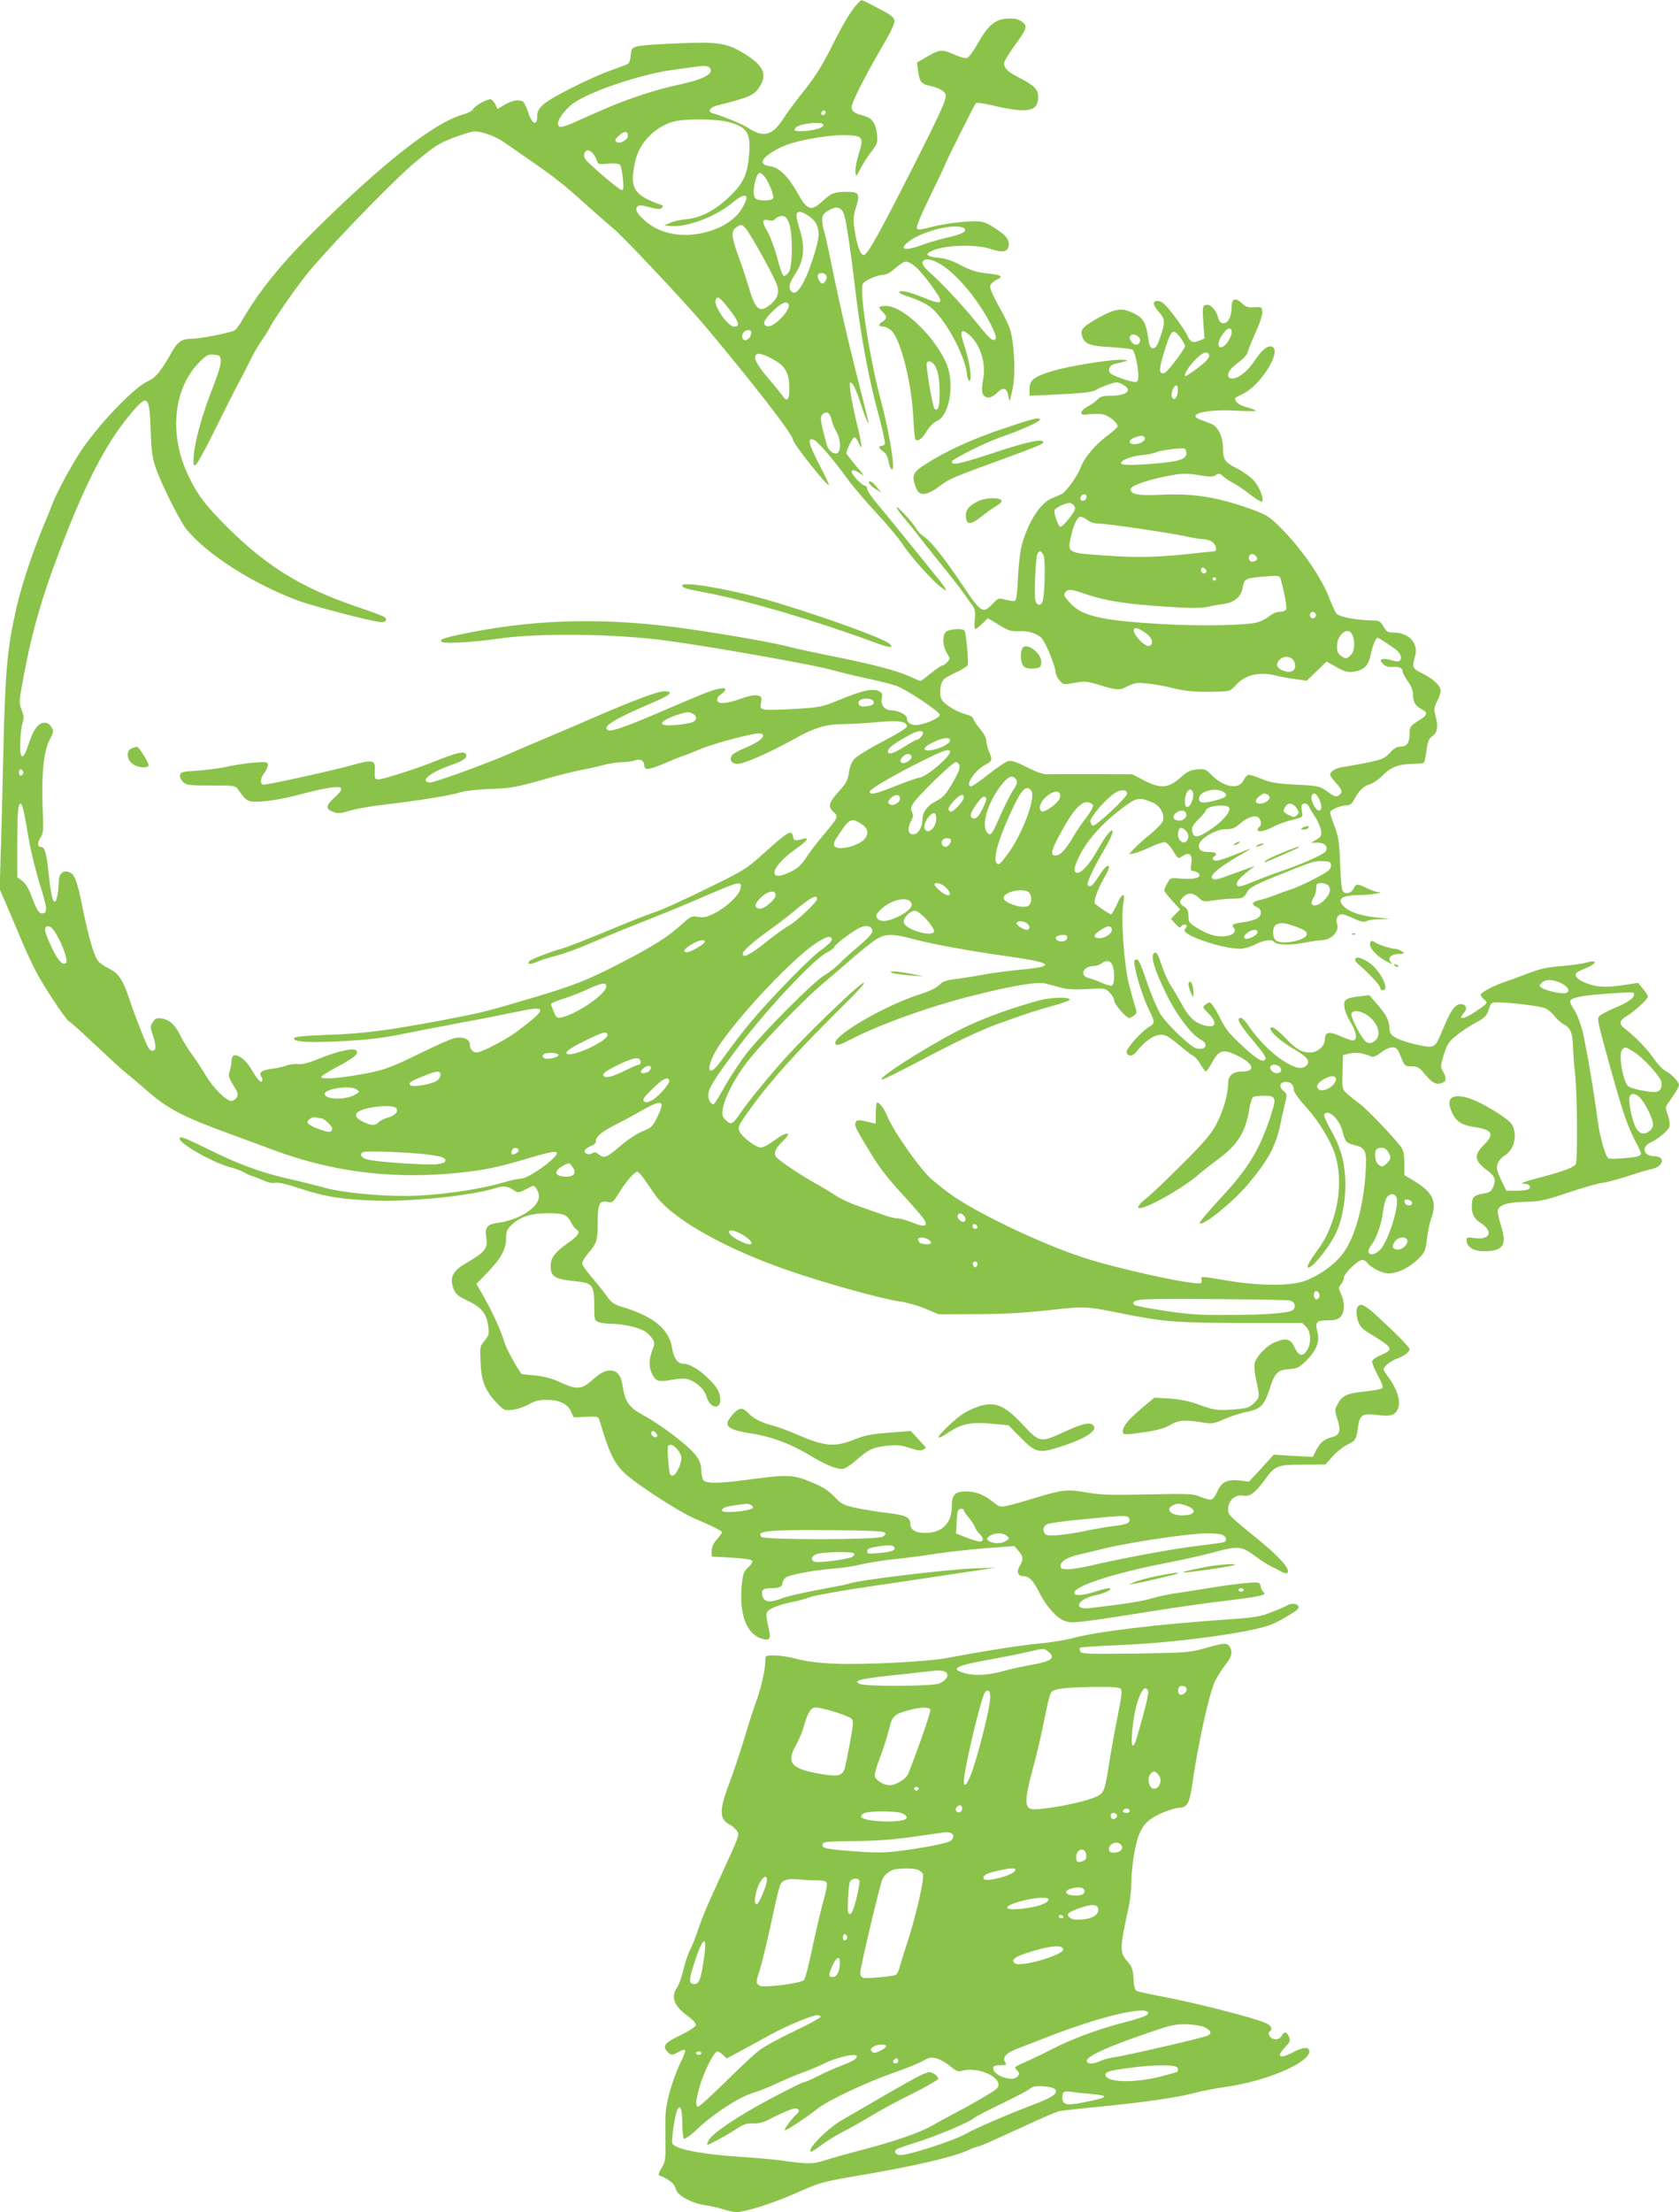 <?xml version="1.0" standalone="no"?>
<!DOCTYPE svg PUBLIC "-//W3C//DTD SVG 20010904//EN"
 "http://www.w3.org/TR/2001/REC-SVG-20010904/DTD/svg10.dtd">
<svg version="1.0" xmlns="http://www.w3.org/2000/svg"
 width="972pt" height="1280pt" viewBox="0 0 972 1280"
 preserveAspectRatio="xMidYMid meet">
<g transform="translate(0,1280) scale(0.1,-0.1)"
fill="#8bc34a" stroke="none">
<path d="M4963 12778 c-38 -43 -80 -113 -138 -228 -70 -139 -101 -189 -190
-300 -37 -47 -83 -109 -101 -138 -62 -96 -114 -110 -200 -54 -34 23 -133 64
-211 88 -29 8 -12 34 30 44 190 48 215 59 247 112 43 71 17 123 -97 191 -101
61 -152 67 -408 55 -239 -12 -239 -12 -243 -65 -2 -23 -8 -46 -15 -51 -7 -5
-48 -21 -92 -36 -114 -39 -360 -162 -400 -201 -28 -26 -35 -40 -35 -69 0 -58
-31 -44 -52 23 -10 30 -23 58 -30 63 -24 14 -61 8 -105 -17 l-43 -26 -11 25
c-7 14 -18 27 -27 31 -17 6 -97 -38 -105 -59 -3 -8 -32 -22 -64 -31 -157 -46
-442 -267 -822 -640 -217 -212 -349 -375 -454 -556 -14 -26 -34 -50 -44 -53
-42 -16 -197 -46 -241 -46 -58 0 -84 -17 -118 -78 -63 -112 -93 -148 -142
-170 -72 -33 -258 -223 -369 -380 -49 -68 -144 -240 -173 -312 -10 -25 -36
-90 -59 -145 -63 -152 -128 -348 -156 -472 -53 -237 -64 -355 -75 -805 -5
-233 -12 -513 -16 -623 l-6 -200 37 -85 c20 -47 61 -142 90 -212 29 -70 74
-165 100 -210 58 -101 164 -258 175 -258 4 0 70 -59 146 -131 77 -72 159 -148
184 -168 25 -19 80 -66 122 -103 125 -108 208 -151 503 -258 77 -28 182 -67
233 -86 322 -120 659 -165 1014 -135 183 16 266 32 450 87 163 49 197 51 157
8 -46 -50 -161 -124 -192 -124 -16 0 -60 -9 -96 -20 -156 -46 -400 -80 -582
-80 -157 0 -357 20 -454 46 -49 14 -147 38 -218 54 -162 38 -286 83 -463 171
-139 68 -164 78 -164 60 0 -29 196 -140 293 -165 30 -8 66 -21 79 -29 13 -8
34 -18 48 -22 14 -4 44 -16 67 -26 26 -12 53 -17 68 -13 15 4 64 -7 135 -31
152 -50 247 -65 440 -72 220 -7 564 29 701 73 46 15 70 11 111 -18 15 -10 25
-9 55 7 21 10 41 20 45 22 14 7 38 -30 38 -59 0 -64 -113 -137 -240 -154 -60
-8 -75 -27 -65 -84 11 -63 -7 -85 -114 -147 -73 -42 -96 -79 -81 -133 13 -46
26 -58 97 -91 72 -35 101 -73 110 -146 5 -43 2 -53 -22 -81 -26 -31 -27 -36
-23 -125 4 -108 27 -165 94 -235 43 -44 44 -45 94 -39 27 3 69 18 93 32 33 19
58 25 101 25 74 0 120 -22 141 -66 l16 -35 72 3 c68 3 71 2 78 -22 55 -185 83
-244 142 -301 63 -62 316 -226 405 -264 97 -41 162 -73 162 -81 0 -4 -13 -22
-30 -41 -20 -23 -30 -44 -30 -67 l0 -33 111 -6 c62 -3 116 -10 122 -16 7 -7 0
-19 -20 -39 -27 -24 -32 -38 -38 -96 -18 -169 24 -288 112 -317 52 -17 59 -3
40 72 -10 40 -12 69 -7 80 12 21 66 43 145 59 33 6 83 20 110 30 28 10 192 39
365 64 173 25 403 60 510 76 l195 29 -120 -4 c-167 -6 -705 -71 -734 -90 -4
-2 -82 -17 -173 -34 -92 -17 -191 -40 -219 -52 -62 -24 -96 -19 -105 16 -9 34
2 45 46 45 51 0 70 8 70 31 0 10 10 25 22 33 26 16 176 43 288 51 41 3 111 14
155 25 44 10 130 23 190 29 61 6 166 20 235 31 69 10 199 25 289 32 l164 12
23 -28 c28 -32 30 -48 8 -86 -21 -35 -12 -60 21 -60 33 0 58 -26 95 -101 39
-76 101 -145 146 -159 43 -15 60 -13 624 76 85 13 214 31 285 39 209 25 261
36 243 49 -9 7 -18 23 -20 36 -3 24 -6 25 -60 22 -31 -1 -126 -13 -210 -26
-84 -14 -187 -30 -228 -36 -41 -6 -105 -20 -141 -31 -57 -16 -153 -31 -350
-54 -102 -12 -72 53 35 75 56 11 107 39 74 40 -9 0 -45 -9 -80 -20 -76 -24
-118 -26 -118 -5 0 37 223 110 505 166 110 21 234 49 275 60 172 47 185 46
273 -20 28 -21 68 -46 87 -55 19 -9 46 -23 60 -31 16 -9 28 -11 34 -5 18 18
-48 93 -165 188 -183 149 -179 146 -179 181 0 48 41 85 84 77 40 -8 70 13 127
90 62 85 73 89 222 89 l130 1 41 46 c22 25 60 56 83 67 51 25 55 32 64 100 10
72 26 84 99 75 78 -10 103 -7 123 17 33 41 14 121 -49 205 -13 17 -24 35 -24
41 0 16 43 50 79 62 38 13 71 38 71 55 0 11 -86 98 -202 204 -31 29 -66 52
-77 52 -28 0 -36 -39 -20 -91 12 -36 24 -48 81 -83 123 -75 127 -84 52 -117
-25 -10 -47 -25 -50 -34 -3 -8 11 -44 31 -81 25 -45 34 -69 27 -76 -6 -6 -49
-14 -97 -19 -106 -11 -134 -23 -160 -71 -19 -35 -19 -38 -2 -92 21 -65 13 -90
-30 -101 -44 -10 -71 -32 -93 -75 l-20 -40 -113 6 -113 7 -71 -78 -72 -78 -50
6 c-75 9 -109 -7 -132 -60 -10 -24 -25 -46 -34 -49 -8 -4 -37 3 -63 14 -44 19
-61 20 -307 15 -219 -5 -275 -3 -353 11 -109 20 -145 16 -292 -29 -58 -18
-129 -38 -158 -45 -53 -12 -54 -12 -93 19 -53 43 -99 61 -157 61 -63 0 -82
-19 -82 -86 0 -99 -56 -154 -156 -154 -52 0 -84 19 -84 51 0 40 -25 52 -135
65 -59 7 -142 21 -184 30 -69 15 -80 21 -122 65 -35 36 -66 56 -132 83 -103
43 -140 45 -353 16 -196 -26 -260 -26 -274 -1 -5 11 -10 33 -10 50 0 45 -15
76 -58 119 -60 60 -189 155 -276 202 -87 48 -107 77 -122 174 -8 56 -32 86
-70 86 -33 0 -59 -14 -113 -62 -55 -48 -85 -49 -176 -7 -45 22 -92 34 -144 40
-42 4 -77 8 -79 8 -11 3 -84 133 -98 174 -25 80 -68 174 -119 266 l-47 82 65
67 c78 81 107 135 107 198 0 40 5 51 35 79 47 45 112 65 207 65 91 0 111 -8
134 -53 9 -18 23 -36 30 -40 26 -15 14 -36 -48 -79 -76 -54 -100 -85 -100
-132 0 -65 20 -77 155 -91 87 -10 97 -24 97 -135 0 -88 1 -91 26 -100 14 -6
49 -10 77 -10 64 0 158 -22 191 -44 14 -9 33 -28 42 -41 15 -24 15 -29 0 -68
-20 -53 -20 -99 -1 -137 22 -43 38 -48 112 -34 39 7 77 9 94 4 49 -14 98 -59
109 -101 18 -65 80 -80 80 -19 0 44 -21 79 -79 133 -51 48 -104 77 -139 77
-30 0 -52 33 -61 89 -17 109 -105 183 -286 238 -52 15 -65 25 -95 67 -19 27
-59 76 -87 109 -29 33 -53 67 -53 76 0 10 15 35 33 57 52 60 57 76 57 174 0
113 9 134 54 126 31 -6 35 -4 69 51 40 65 90 123 106 123 6 0 24 -19 40 -42
16 -24 45 -64 63 -91 96 -137 400 -310 771 -438 221 -76 535 -163 643 -179 39
-5 107 -24 150 -42 l79 -33 215 1 c152 0 273 7 414 22 212 24 220 24 410 -14
262 -53 329 -58 708 -59 l357 0 23 -23 c28 -28 30 -97 4 -136 -25 -38 -48 -33
-71 17 -24 50 -47 57 -111 32 -48 -18 -110 -81 -120 -122 -4 -15 -1 -54 6 -88
24 -111 24 -109 -9 -142 -28 -28 -39 -32 -116 -38 -97 -8 -113 -6 -215 31 -50
18 -104 28 -161 32 l-86 5 -74 -62 c-77 -65 -109 -104 -109 -133 0 -22 10 -22
133 -4 66 10 111 23 140 40 48 29 86 32 185 16 59 -10 67 -9 130 19 37 16 95
35 129 41 79 16 102 38 131 128 32 99 46 114 114 120 51 4 60 9 103 52 57 58
76 107 62 161 -15 59 -6 69 58 69 42 0 60 5 75 20 25 25 26 86 3 134 -15 33
-15 37 0 54 9 10 17 28 17 39 0 24 82 103 107 103 10 0 23 -8 30 -19 6 -10 32
-29 58 -41 36 -17 55 -21 88 -16 51 8 111 43 155 89 30 30 35 45 43 108 5 41
15 92 23 114 37 100 14 154 -95 220 l-59 36 0 67 c0 47 -5 75 -17 92 -34 49
-202 226 -244 255 -23 17 -55 42 -71 57 -28 27 -29 29 -26 125 l3 98 38 9 c36
9 79 3 128 -18 10 -4 30 5 54 24 21 17 50 30 65 30 24 0 31 -7 50 -55 22 -53
23 -55 61 -55 30 0 44 -6 62 -27 60 -73 79 -83 121 -67 20 8 20 29 0 64 -16
26 -15 32 4 96 18 59 28 75 69 109 26 22 77 56 113 76 57 31 67 41 78 77 13
40 16 42 52 42 74 0 244 -21 275 -34 18 -8 42 -28 54 -45 13 -17 36 -38 51
-46 41 -21 54 -51 56 -125 1 -36 6 -108 12 -160 13 -107 16 -508 4 -527 -12
-18 -73 -41 -195 -73 -111 -29 -137 -40 -99 -40 26 0 39 -19 21 -31 -8 -5 -40
-9 -72 -9 l-57 0 -30 63 c-25 54 -28 69 -20 93 6 17 24 38 41 48 54 32 75 117
44 176 -20 39 -198 145 -270 161 -86 19 -113 -9 -81 -84 22 -53 57 -77 124
-87 112 -16 127 -41 62 -105 -60 -59 -55 -92 21 -148 43 -31 51 -53 33 -95
-10 -25 -20 -32 -51 -37 -54 -9 -68 -18 -71 -50 -7 -59 7 -94 48 -120 77 -49
58 -101 -32 -89 -43 6 -48 5 -48 -13 0 -36 41 -63 97 -63 114 0 138 33 104
143 -13 40 -22 82 -20 92 7 33 56 49 159 51 85 2 111 7 247 53 84 28 174 54
200 57 27 3 93 21 148 39 55 18 118 37 139 41 68 15 78 74 13 74 -63 0 -77 53
-22 79 48 22 105 71 110 94 3 12 -1 42 -10 66 -14 40 -14 46 0 65 39 54 65 97
65 108 0 18 -45 65 -80 83 -16 8 -47 41 -68 73 -37 53 -101 120 -164 169 -38
28 -35 47 10 74 48 30 122 98 122 113 0 6 -13 26 -29 45 l-28 34 -77 -12
c-109 -16 -158 -14 -220 9 -50 19 -73 41 -61 60 2 4 30 18 60 30 64 26 63 49
-1 30 -22 -6 -86 -15 -145 -20 -82 -6 -124 -16 -195 -43 -49 -19 -107 -40
-129 -47 -53 -17 -132 -57 -141 -71 -4 -7 3 -20 16 -31 26 -21 26 -21 -49 -72
-69 -46 -105 -49 -65 -5 21 24 11 49 -20 49 -32 0 -58 -37 -102 -143 -48 -115
-45 -113 -145 -93 -46 9 -101 27 -124 39 -34 19 -40 27 -41 58 -2 46 -21 82
-75 142 l-42 49 -56 -7 c-82 -10 -94 -19 -88 -64 2 -20 19 -60 36 -87 36 -59
41 -104 12 -104 -10 0 -44 12 -75 26 -62 28 -86 23 -86 -21 0 -37 -43 -75 -85
-75 -48 0 -81 18 -140 80 -57 58 -81 75 -90 61 -9 -16 59 -77 135 -121 79 -46
98 -70 74 -94 -26 -27 -67 -18 -140 29 -67 44 -151 130 -201 207 -14 21 -32
38 -39 38 -32 0 -9 -38 94 -160 29 -34 51 -67 49 -74 -10 -29 -43 -12 -131 69
-74 67 -100 100 -127 153 -33 67 -57 102 -68 102 -3 0 -14 -7 -24 -14 -16 -13
-15 -16 18 -49 60 -60 43 -92 -36 -66 -48 16 -82 51 -120 123 -18 33 -45 79
-60 102 -15 22 -37 70 -49 105 -27 83 -36 97 -51 82 -18 -18 5 -96 70 -229 60
-125 149 -242 203 -270 48 -25 29 -64 -26 -50 -34 8 -168 136 -207 197 -18 28
-52 108 -76 177 -45 134 -56 153 -74 135 -14 -14 40 -200 82 -285 36 -71 36
-80 1 -100 -44 -26 -134 -126 -130 -146 5 -26 35 -26 55 0 63 79 124 114 171
96 13 -4 49 -30 80 -57 32 -27 67 -54 79 -60 12 -6 32 -29 44 -51 13 -22 26
-40 30 -40 4 0 20 24 36 52 38 71 63 79 136 45 103 -47 123 -97 38 -97 -53 0
-81 -23 -81 -68 0 -63 -29 -162 -68 -236 -30 -57 -68 -102 -197 -231 -88 -88
-181 -177 -208 -198 -82 -66 -55 -77 55 -22 87 44 194 112 245 157 21 19 71
58 110 87 116 85 161 154 184 286 6 39 17 73 23 77 6 4 35 8 64 8 65 0 71 -12
47 -89 -66 -213 -133 -326 -297 -502 -72 -77 -127 -143 -123 -147 19 -19 200
128 287 234 120 145 159 222 187 371 7 32 17 77 23 100 10 39 9 44 -12 61 -28
23 -21 52 13 52 29 0 47 -18 47 -46 0 -13 30 -55 75 -104 71 -79 138 -190 164
-270 34 -108 30 -247 -10 -370 -28 -85 -51 -129 -105 -202 -24 -33 -44 -67
-44 -75 0 -42 119 97 164 192 38 80 59 203 54 314 -6 111 -30 190 -89 293 -21
38 -37 74 -33 79 21 35 86 -23 105 -94 17 -64 22 -71 68 -82 67 -16 74 -33 67
-153 -12 -206 -64 -390 -137 -482 -52 -66 -150 -132 -229 -156 -91 -27 -270
-23 -453 9 -128 22 -137 23 -132 6 3 -9 2 -20 -3 -23 -27 -17 -492 84 -688
150 -232 77 -561 232 -734 345 -52 35 -122 90 -155 123 -70 72 -195 252 -232
334 -25 58 -49 92 -65 92 -4 0 -8 -28 -8 -61 l0 -61 -27 6 c-74 19 -83 18 -90
0 -7 -19 -1 -31 95 -189 39 -65 100 -144 174 -223 62 -68 120 -135 128 -148
24 -40 2 -47 -65 -19 -33 13 -72 25 -88 25 -15 0 -53 9 -85 21 -31 11 -95 34
-142 50 -47 16 -107 44 -135 63 -27 18 -75 47 -106 64 -93 51 -228 142 -238
160 -12 23 1 51 38 86 62 59 28 63 -48 6 -29 -22 -63 -40 -76 -40 -28 0 -105
57 -122 90 -14 29 -12 34 75 154 98 136 265 321 481 535 138 136 184 187 156
172 -44 -24 -337 -308 -454 -439 -104 -117 -211 -249 -251 -307 -49 -73 -58
-77 -91 -44 -17 17 -20 29 -15 61 10 62 59 160 126 253 77 106 333 373 462
481 53 45 125 106 160 137 34 30 88 74 118 96 67 50 104 53 242 16 119 -31
324 -68 552 -100 250 -35 271 -57 71 -75 -66 -6 -167 -19 -225 -30 -58 -11
-132 -22 -165 -26 -38 -4 -66 -13 -78 -25 -23 -24 -58 -42 -127 -64 -213 -69
-518 -251 -482 -287 9 -9 27 -3 72 20 179 94 479 202 746 267 218 54 353 76
397 64 18 -4 56 -15 85 -23 38 -11 79 -13 156 -9 102 6 104 5 130 -20 14 -14
26 -35 26 -46 0 -21 69 -101 87 -101 5 0 18 6 28 14 18 13 18 16 2 67 -9 30
-23 81 -31 114 -30 118 -48 391 -32 473 12 62 -10 55 -39 -13 -14 -30 -28 -55
-33 -55 -10 0 -85 51 -94 63 -8 13 16 79 52 144 17 29 30 57 30 63 0 24 -23 6
-55 -44 -39 -61 -52 -73 -67 -58 -10 10 27 91 101 217 48 81 57 130 15 80 -14
-16 -41 -59 -61 -95 -43 -77 -90 -130 -115 -130 -28 0 -22 34 19 113 46 86
129 177 236 258 88 66 100 69 180 35 45 -18 72 -71 58 -108 -5 -13 -37 -46
-72 -75 -35 -28 -77 -66 -94 -84 l-30 -32 33 6 c18 4 61 21 97 38 36 17 72 28
82 25 10 -3 30 -26 45 -51 28 -45 28 -45 53 -29 40 26 59 12 52 -41 -6 -39 -4
-45 12 -45 10 0 24 -7 31 -15 19 -23 -27 -35 -102 -29 -63 6 -63 6 -80 -26
-10 -17 -18 -36 -18 -42 0 -6 21 -33 46 -60 l46 -50 -27 -27 -26 -28 26 -29
c18 -19 28 -25 32 -16 5 13 33 17 33 4 0 -4 -5 -13 -11 -19 -29 -29 208 -112
322 -113 19 0 58 11 85 25 50 25 98 32 109 16 11 -19 91 -22 170 -7 44 9 94
16 110 16 51 1 101 53 86 92 -11 29 3 58 27 58 9 0 41 -11 70 -25 40 -19 58
-22 72 -15 10 6 45 11 77 11 l58 2 -75 8 c-88 9 -156 31 -187 61 -48 45 -19
68 89 69 69 1 152 16 103 18 -12 1 -38 10 -60 21 -56 28 -64 28 -78 0 -15 -31
-52 -38 -65 -13 -5 10 -12 81 -14 158 -4 120 -9 150 -31 211 -15 39 -27 77
-27 83 0 15 61 41 95 41 19 0 31 9 43 31 31 57 52 77 90 90 20 6 55 30 77 53
46 47 96 66 178 66 31 0 58 4 61 9 4 5 10 37 15 72 6 50 13 66 35 81 29 22 33
56 15 121 -9 33 -7 44 10 78 12 22 21 50 21 62 0 30 -41 68 -107 101 -57 28
-60 36 -41 98 22 76 -35 138 -127 138 -30 0 -39 5 -56 35 -19 32 -25 35 -67
35 -83 1 -186 20 -203 38 -9 9 -26 46 -39 80 -45 123 -161 293 -285 417 -59
60 -82 75 -145 99 -212 79 -355 103 -555 93 -123 -6 -170 2 -170 32 0 22 114
60 248 83 52 9 85 9 146 -1 64 -11 82 -11 99 0 18 12 24 10 44 -8 13 -11 39
-29 58 -38 19 -10 64 -40 99 -68 36 -27 67 -45 69 -39 8 25 -21 92 -54 126
-19 20 -62 50 -94 66 -69 35 -80 51 -80 117 -1 67 -29 127 -69 141 -17 7 -45
17 -61 23 -85 32 29 62 198 53 67 -3 122 -4 122 -1 0 3 -24 13 -54 21 -45 13
-66 30 -66 52 0 2 20 13 45 25 104 49 228 250 169 273 -25 10 -59 -18 -101
-81 -41 -62 -93 -103 -129 -103 -17 0 -24 6 -24 20 0 22 17 41 72 83 20 15 39
39 42 53 4 14 25 66 47 115 24 53 39 101 37 117 -3 25 -6 27 -47 24 -36 -2
-49 2 -72 24 -36 34 -59 26 -59 -19 0 -57 -19 -97 -46 -97 -19 0 -26 8 -35 41
-14 45 -47 73 -73 63 -14 -5 -15 -18 -10 -100 l7 -93 -27 -11 c-44 -16 -53
-12 -75 33 -11 23 -47 76 -79 117 -43 56 -64 76 -85 78 -37 4 -36 -20 3 -65
36 -40 36 -57 7 -143 -17 -50 -26 -65 -42 -65 -16 0 -21 11 -30 72 -12 81 -29
106 -90 134 -62 29 -100 23 -194 -29 -93 -52 -107 -67 -97 -105 11 -47 47 -60
172 -66 62 -4 117 -10 122 -16 13 -13 32 -106 32 -150 0 -27 -4 -35 -17 -35
-33 0 -137 38 -147 52 -14 23 0 47 31 53 15 4 39 9 53 13 23 6 23 6 -8 10 -53
6 -318 -36 -410 -65 -108 -33 -132 -53 -132 -104 l0 -39 113 5 c196 10 251 15
272 29 11 7 43 21 71 31 47 16 52 16 82 1 63 -33 27 -66 -72 -66 -41 0 -57 -5
-72 -21 -10 -12 -36 -30 -56 -40 -21 -11 -38 -27 -38 -36 0 -13 8 -15 54 -9
31 3 67 1 83 -5 33 -12 73 -48 73 -65 0 -6 -28 -32 -63 -58 -66 -48 -131 -126
-150 -179 -16 -46 -84 -142 -110 -155 -12 -6 -38 -18 -58 -25 -66 -27 -138
-138 -174 -272 -9 -33 -19 -118 -22 -188 -4 -90 -9 -130 -18 -134 -7 -2 -31 1
-54 7 -40 11 -42 10 -76 -25 -54 -58 -66 -51 -175 112 -105 157 -180 251 -223
279 -16 11 -34 30 -42 44 -18 34 -114 138 -115 124 0 -5 26 -41 58 -78 31 -38
64 -78 72 -90 8 -11 62 -79 120 -151 58 -71 119 -149 135 -172 17 -24 40 -57
52 -73 18 -26 21 -40 16 -85 -3 -30 -2 -55 3 -55 4 0 23 14 41 32 l32 31 63
-38 c55 -34 69 -39 116 -37 35 2 68 -4 95 -16 38 -17 45 -27 80 -105 20 -47
37 -97 37 -111 0 -14 10 -37 23 -52 23 -27 24 -27 88 -15 59 11 70 10 148 -14
102 -30 111 -31 163 -4 36 18 52 20 110 14 38 -3 102 -15 141 -25 77 -20 146
-26 266 -22 72 2 74 3 110 42 52 57 139 76 231 50 19 -5 66 -14 105 -19 l69
-10 58 55 58 56 57 -32 c46 -26 64 -31 96 -27 62 8 89 34 102 98 10 50 30 99
40 99 6 0 75 -45 108 -70 27 -22 36 -53 17 -65 -6 -4 -26 -1 -46 5 -19 7 -42
9 -51 6 -14 -6 -14 -9 3 -27 13 -14 28 -19 54 -18 40 3 60 -6 60 -27 0 -8 14
-33 30 -56 20 -28 30 -53 30 -78 0 -41 14 -65 49 -83 38 -19 36 -34 -11 -63
-53 -33 -58 -40 -58 -82 0 -50 -16 -72 -51 -72 -22 0 -39 -10 -63 -36 -29 -32
-43 -38 -127 -56 -52 -10 -114 -22 -139 -25 -44 -5 -80 -26 -80 -46 0 -5 16
-27 36 -49 37 -41 39 -55 11 -72 -12 -8 -26 -3 -62 23 -46 33 -50 34 -183 41
-116 6 -147 12 -201 34 -35 15 -69 25 -76 22 -7 -2 -19 -17 -27 -33 -25 -53
-114 -38 -180 29 -38 38 -42 40 -88 36 -39 -4 -58 -13 -90 -42 -75 -68 -120
-72 -218 -21 l-67 35 -225 1 c-124 0 -242 0 -262 -1 -26 -2 -62 10 -121 40
-62 31 -91 41 -110 36 -14 -3 -65 -37 -114 -76 -48 -38 -94 -70 -100 -70 -41
0 19 92 81 125 41 22 42 28 21 78 -8 20 -15 47 -15 61 0 13 -15 43 -34 65 -19
23 -38 50 -41 61 -3 11 -19 21 -38 25 -48 11 -124 55 -143 83 -18 28 -14 92 8
119 7 9 40 28 74 43 34 16 63 34 66 42 7 16 -9 185 -18 199 -9 15 -91 10 -108
-7 -22 -22 -20 -80 5 -121 20 -33 20 -35 4 -53 -10 -11 -23 -20 -29 -20 -6 0
-36 -20 -66 -45 -30 -25 -58 -45 -61 -45 -3 0 -35 13 -70 29 -72 33 -234 74
-474 121 -88 18 -183 38 -210 46 -75 21 -352 71 -585 104 -457 67 -864 61
-1271 -20 -151 -29 -189 -43 -156 -56 24 -9 197 2 317 20 230 34 662 30 965
-9 253 -33 853 -139 965 -170 47 -13 141 -36 210 -51 69 -14 146 -34 171 -43
63 -24 249 -149 249 -167 0 -17 -66 -48 -122 -58 -38 -7 -68 11 -68 39 0 19
-51 45 -88 45 -40 0 -66 30 -57 69 5 24 2 32 -16 41 -34 19 -97 5 -221 -46
-111 -45 -116 -47 -267 -56 -85 -5 -165 -7 -178 -3 -21 5 -23 10 -17 40 5 31
4 35 -21 41 -17 4 -48 -2 -88 -16 -90 -32 -135 -36 -144 -15 -4 13 2 24 20 37
39 28 34 42 -10 33 -40 -7 -100 -31 -348 -138 -179 -77 -273 -110 -291 -103
-47 18 24 62 260 163 99 42 119 63 61 63 -37 0 -160 -46 -380 -140 -66 -29
-192 -83 -280 -120 -88 -37 -198 -84 -243 -104 -147 -63 -434 -167 -456 -164
-59 8 6 60 133 104 70 24 94 45 74 65 -13 13 -60 0 -183 -49 -99 -40 -294
-102 -320 -102 -21 0 -23 5 -20 62 2 51 -17 54 -142 18 -109 -30 -472 -110
-501 -110 -23 0 -22 36 3 67 11 14 20 35 20 46 0 19 -4 20 -83 14 -45 -4 -113
-14 -152 -23 -38 -9 -115 -19 -170 -23 -91 -5 -100 -8 -103 -27 -2 -11 7 -29
19 -40 19 -17 37 -19 161 -19 136 0 141 -1 157 -24 49 -71 56 -74 144 -68 45
3 127 18 182 32 160 43 254 60 268 46 8 -8 0 -22 -36 -55 -53 -48 -54 -68 -5
-85 24 -9 44 -7 93 8 35 11 127 27 206 36 184 21 382 53 436 71 23 8 97 16
170 19 128 4 147 8 368 71 50 14 122 31 160 39 39 7 98 20 131 29 34 9 82 16
107 16 25 0 58 5 73 10 31 12 54 -1 54 -31 0 -28 29 -24 134 21 51 22 97 40
101 40 3 0 38 14 76 30 64 29 245 80 331 94 49 9 61 -11 24 -38 -15 -12 -54
-32 -88 -46 -34 -14 -66 -32 -71 -41 -16 -26 -1 -49 32 -49 39 0 186 65 325
142 119 67 187 88 286 88 36 0 122 5 193 11 132 12 177 6 177 -25 0 -8 -61
-46 -141 -87 -77 -40 -151 -86 -164 -101 -15 -18 -27 -48 -31 -80 -6 -42 -15
-60 -55 -104 -62 -69 -68 -90 -35 -121 32 -29 31 -29 -60 -138 -37 -44 -82
-103 -100 -132 -26 -39 -47 -58 -88 -78 -142 -69 -114 34 36 136 59 41 77 67
36 55 -42 -13 -52 -11 -56 9 -9 48 -21 42 -189 -109 -81 -73 -106 -88 -318
-191 -126 -62 -252 -119 -280 -128 -27 -8 -120 -44 -205 -79 -208 -86 -317
-129 -354 -139 -48 -12 -170 -59 -180 -69 -19 -19 5 -23 39 -7 19 9 71 26 116
37 44 12 131 43 192 70 62 27 180 76 262 108 178 70 270 108 425 175 186 80
198 82 186 32 -9 -37 -82 -105 -149 -139 -45 -23 -64 -27 -96 -21 -37 6 -42 4
-96 -45 -76 -69 -162 -124 -336 -214 -204 -106 -276 -135 -524 -209 -279 -83
-296 -87 -555 -136 -304 -56 -429 -72 -639 -79 -129 -5 -186 -11 -188 -19 -7
-20 61 -26 221 -20 180 7 288 19 416 46 52 11 194 38 315 61 121 22 273 52
339 66 178 38 178 21 1 -113 -62 -47 -207 -123 -235 -123 -23 0 -40 20 -40 47
0 29 -39 46 -86 37 -19 -3 -105 -41 -192 -84 -188 -92 -225 -105 -373 -130
-123 -21 -209 -26 -209 -11 0 5 41 31 90 57 101 53 130 78 112 96 -16 16 -110
-5 -216 -48 -60 -25 -98 -34 -120 -31 -17 2 -47 -1 -66 -8 -19 -7 -57 -16 -84
-19 -62 -8 -80 -21 -63 -46 6 -11 8 -23 3 -27 -9 -9 -28 14 -66 78 -27 45 -74
81 -96 72 -8 -3 -14 -17 -14 -33 0 -15 -5 -41 -10 -57 -10 -26 -7 -36 20 -81
27 -42 30 -53 21 -71 -7 -12 -21 -21 -32 -21 -30 0 -106 76 -149 149 -21 36
-57 91 -80 121 -22 30 -51 77 -64 105 -31 63 -63 94 -109 102 -30 4 -37 2 -52
-21 -16 -24 -16 -29 -1 -73 9 -25 16 -57 16 -70 0 -25 -21 -31 -38 -10 -13 16
-81 188 -116 294 -35 105 -61 143 -118 170 -25 12 -53 32 -62 45 -24 34 -52
131 -87 301 -34 169 -48 204 -86 213 -31 8 -53 -15 -53 -57 0 -55 -13 -120
-24 -116 -13 4 -22 45 -36 176 -12 111 -22 141 -45 141 -20 0 -19 25 1 56 15
21 16 46 11 165 -7 198 5 329 39 395 26 51 26 54 10 79 -13 19 -24 25 -43 23
-34 -4 -62 -43 -88 -125 -31 -96 -51 -92 -48 10 1 43 7 93 13 112 9 29 9 43
-5 78 -16 42 -15 49 10 183 53 289 118 507 250 839 136 343 248 549 386 708
86 98 95 86 102 -133 3 -93 10 -142 26 -190 32 -96 144 -320 184 -367 120
-144 381 -310 639 -407 94 -35 445 -126 486 -126 26 0 36 14 18 29 -7 6 -80
34 -162 61 -335 114 -544 247 -791 503 -99 103 -141 162 -191 273 -104 229
-75 491 71 637 42 43 51 48 85 45 33 -3 37 -6 40 -34 2 -19 -13 -71 -37 -132
-75 -189 -121 -358 -121 -449 0 -59 21 -27 134 200 58 117 114 228 125 247 11
19 39 73 62 120 22 47 56 105 74 130 18 25 40 61 50 80 28 55 179 269 241 340
167 192 484 517 597 611 111 93 136 109 221 142 53 20 109 37 124 37 41 0 121
-29 164 -59 21 -14 92 -64 159 -110 142 -98 199 -143 334 -266 55 -49 118
-104 140 -122 52 -40 406 -416 531 -563 269 -319 514 -634 514 -663 0 -22 198
-272 208 -263 2 3 -24 59 -59 126 -60 117 -67 150 -27 135 22 -9 114 -115 186
-215 33 -47 111 -139 173 -205 62 -66 131 -149 155 -185 46 -71 177 -217 226
-251 28 -20 29 -20 20 -3 -6 11 -29 42 -52 69 -22 28 -93 115 -158 195 -64 80
-144 178 -179 219 -35 41 -63 82 -63 93 0 10 -6 18 -14 18 -15 0 -76 64 -76
80 0 16 20 11 53 -12 24 -17 18 -6 -26 45 -31 37 -57 71 -57 75 0 19 36 92 46
92 6 0 17 -14 25 -32 24 -59 20 -12 -11 113 -17 68 -33 151 -37 184 -6 55 -5
59 10 46 9 -7 31 -56 47 -109 17 -53 36 -103 41 -111 12 -19 18 -45 -70 304
-38 149 -92 383 -120 521 -28 138 -55 264 -61 278 -5 15 -10 43 -10 62 0 28 6
38 33 54 48 31 79 23 94 -23 13 -40 40 -225 68 -462 27 -229 71 -468 123 -665
28 -101 47 -190 45 -197 -3 -7 -11 -13 -19 -13 -21 0 -17 -16 10 -33 15 -10
25 -29 30 -56 7 -47 26 -65 26 -25 0 59 -33 237 -70 374 -63 234 -125 627
-106 676 7 19 83 53 118 54 17 0 43 13 65 33 21 19 47 37 57 41 34 12 90 -39
173 -157 61 -86 49 -95 -63 -48 -79 32 -131 44 -139 31 -3 -4 27 -19 67 -31
39 -13 90 -37 112 -54 83 -62 200 -274 213 -385 3 -29 10 -47 16 -43 15 9 -1
119 -30 202 -29 86 -22 105 26 65 66 -55 101 -167 82 -262 -14 -71 -4 -102 33
-102 12 0 33 11 46 25 34 36 58 33 66 -10 3 -20 8 -34 10 -32 2 2 10 37 18 78
16 88 7 261 -18 337 -9 27 -39 88 -67 136 -28 49 -49 98 -47 110 2 12 17 27
37 37 43 20 31 28 -61 38 -54 6 -92 18 -145 46 -50 27 -90 40 -133 44 -65 6
-77 19 -39 38 73 36 257 42 346 12 73 -24 103 -16 103 30 0 31 -22 54 -94 100
-39 24 -61 31 -102 31 -70 0 -196 -17 -267 -37 -40 -11 -61 -13 -68 -6 -7 7
16 66 75 187 47 96 86 178 86 181 0 8 171 349 179 358 5 5 47 -1 93 -12 208
-49 268 -38 268 49 0 44 -24 67 -115 113 -65 33 -89 59 -80 89 4 13 30 54 57
92 73 100 77 114 49 137 -13 11 -35 20 -50 21 -103 5 -140 -20 -214 -149 -22
-40 -49 -75 -59 -79 -10 -3 -45 7 -77 22 -68 30 -81 29 -160 -17 l-53 -31 6
-44 c8 -64 20 -81 63 -89 48 -9 89 -30 97 -50 9 -24 -24 -97 -203 -450 -176
-347 -245 -471 -268 -480 -19 -7 -41 48 -55 140 -10 65 -9 82 7 134 25 82 19
91 -55 91 -69 0 -90 -8 -140 -55 -65 -60 -87 -52 -143 48 -56 99 -104 146
-157 155 -35 6 -45 12 -45 27 0 26 83 80 160 104 92 29 252 53 329 49 92 -4
97 -13 67 -110 -13 -40 -21 -86 -19 -103 3 -30 4 -29 30 21 15 28 43 72 64 99
34 45 36 52 31 98 -8 67 -28 94 -79 108 -52 13 -68 25 -68 50 0 26 80 183 174
344 51 86 76 138 74 155 -2 20 -20 34 -93 72 -49 26 -93 47 -96 47 -3 1 -15
-9 -26 -21z m-856 -369 c33 -33 -31 -68 -177 -99 -126 -26 -303 -84 -431 -141
-52 -22 -129 -57 -172 -76 -77 -34 -97 -35 -97 -7 0 28 53 94 99 123 108 70
385 161 561 186 58 8 116 16 130 18 50 8 76 7 87 -4z m673 -257 c0 -13 -12
-22 -22 -16 -10 6 -1 24 13 24 5 0 9 -4 9 -8z m-567 -57 c111 -29 133 -61 124
-183 -9 -118 -30 -167 -106 -242 -83 -83 -171 -130 -254 -138 -34 -3 -78 -12
-97 -21 l-35 -16 37 -3 c97 -8 262 54 362 138 79 65 102 45 47 -43 -50 -78
-162 -134 -289 -145 -104 -8 -199 20 -267 80 -46 39 -60 65 -46 82 9 10 22 10
71 -3 46 -12 62 -13 71 -4 10 10 8 14 -7 19 -132 45 -169 86 -159 177 9 87 30
143 70 193 46 56 102 93 163 110 66 18 245 17 315 -1z m552 -14 c10 -16 -35
-33 -102 -39 -41 -3 -63 -1 -63 6 0 6 5 14 12 18 33 21 143 31 153 15z m-1130
-67 c0 -25 -52 -51 -68 -34 -9 9 -5 17 17 36 31 28 51 27 51 -2z m-203 -101
c9 -10 19 -29 23 -42 7 -22 11 -23 66 -18 39 3 61 1 68 -7 6 -6 13 -42 17 -79
5 -54 4 -67 -7 -67 -15 1 -196 155 -212 181 -12 20 -3 49 16 49 8 0 21 -8 29
-17z m991 -131 c24 -26 59 -111 53 -128 -7 -19 -89 -19 -105 0 -20 24 4 146
28 146 4 0 15 -8 24 -18z m303 -279 c21 -48 17 -81 -17 -190 -49 -153 -95
-227 -125 -202 -22 18 -16 50 16 98 54 80 63 157 30 263 -23 74 -25 95 -7 101
22 8 89 -37 103 -70z m-160 10 c24 -56 24 -251 1 -287 -10 -15 -24 -25 -30
-23 -7 2 -23 48 -37 103 -14 54 -40 125 -58 156 -34 58 -31 73 11 63 15 -4 28
-1 36 9 8 9 24 16 38 16 18 0 28 -9 39 -37z m-249 -35 c28 -31 168 -284 182
-330 15 -44 -2 -84 -48 -117 -57 -41 -78 -22 -117 109 -14 47 -41 128 -60 180
-40 112 -43 143 -12 164 29 20 31 20 55 -6z m1263 2 c24 -17 -10 -36 -98 -55
-42 -10 -106 -28 -141 -41 -103 -39 -143 -29 -78 20 80 61 271 106 317 76z
m-151 -200 c93 -47 225 -200 302 -348 31 -61 39 -86 31 -94 -15 -15 -29 -3
-118 107 -77 94 -189 214 -261 278 -41 36 -51 56 -36 70 12 12 43 7 82 -13z
m-645 -76 c6 -17 -9 -44 -25 -44 -12 0 -31 39 -24 50 10 16 42 12 49 -6z
m-561 -195 c55 -70 63 -99 27 -99 -36 0 -120 120 -107 154 10 27 22 19 80 -55z
m342 31 c17 -28 -81 -133 -119 -128 -37 5 -28 34 26 86 51 50 80 63 93 42z
m2565 -163 c0 -22 -24 -65 -44 -79 -36 -25 -44 15 -12 62 29 45 56 53 56 17z
m-2782 -8 c-4 -30 -35 -49 -48 -30 -12 21 6 51 31 51 15 0 20 -5 17 -21z
m2486 -23 c14 -19 26 -41 26 -48 0 -17 -99 -148 -117 -155 -33 -13 -35 14 -10
99 47 155 55 164 101 104z m-234 -15 c0 -25 -26 -34 -45 -15 -18 19 -20 41 -2
47 19 7 47 -12 47 -32z m-2097 -127 c48 -31 67 -76 67 -154 0 -66 -15 -79 -42
-37 -9 12 -45 57 -82 100 -69 81 -89 123 -65 137 15 10 67 -10 122 -46z m2497
36 c0 -12 -24 -38 -67 -70 -36 -27 -68 -48 -71 -46 -17 18 84 136 117 136 14
0 21 -6 21 -20z m-182 -207 c-3 -39 -24 -56 -34 -28 -8 19 11 65 26 65 7 0 10
-15 8 -37z m-2003 -166 c4 -18 16 -47 27 -65 24 -39 28 -110 7 -123 -19 -11
-52 12 -61 42 -41 148 -43 170 -23 185 24 18 41 3 50 -39z m1811 -99 c10 -15
-24 -38 -58 -38 -37 0 -37 25 0 38 37 14 50 14 58 0z m242 -86 c5 -35 -34 -51
-158 -62 -145 -13 -220 -13 -220 0 0 18 63 42 124 47 34 3 70 11 81 17 18 9
135 25 160 21 6 -1 11 -11 13 -23z m-578 -256 c0 -18 -16 -29 -30 -21 -13 8
-1 35 16 35 8 0 14 -6 14 -14z m-70 -55 c8 -16 2 -29 -31 -71 -22 -28 -45 -50
-51 -48 -13 5 -39 79 -33 96 5 14 61 41 87 42 10 0 22 -9 28 -19z m77 -81 c16
-13 41 -20 67 -20 48 0 395 -51 504 -74 40 -9 86 -16 100 -16 15 0 38 -7 50
-16 24 -16 30 -54 10 -54 -7 0 -51 -5 -98 -10 -220 -25 -337 -28 -524 -15
-223 15 -226 16 -209 98 16 77 39 127 58 127 9 0 28 -9 42 -20z m-256 -202
c12 -23 8 -237 -6 -270 -11 -26 -34 -22 -41 8 -8 31 1 242 11 267 10 23 22 22
36 -5z m1235 -27 c-4 -6 -16 -11 -27 -11 -21 0 -27 35 -6 43 16 6 41 -18 33
-32z m-296 -75 c-13 -13 -35 7 -25 24 5 8 11 8 21 -1 10 -8 12 -15 4 -23z
m433 -33 c23 -83 38 -166 33 -178 -3 -9 -18 -15 -37 -15 -18 0 -43 -10 -60
-25 -16 -13 -46 -29 -67 -35 -63 -19 -325 -24 -556 -11 -348 20 -462 46 -530
121 -41 45 -43 52 -20 71 13 11 31 8 111 -19 114 -39 228 -57 470 -73 130 -8
195 -8 230 -1 26 6 69 14 95 17 63 8 103 42 112 94 8 49 16 54 91 62 111 11
123 10 128 -8z m-373 -3 c0 -5 -4 -10 -10 -10 -5 0 -10 5 -10 10 0 6 5 10 10
10 6 0 10 -4 10 -10z m576 -201 c10 -17 -13 -36 -27 -22 -12 12 -4 33 11 33 5
0 12 -5 16 -11z m-978 -116 c34 -25 42 -60 16 -70 -25 -10 -103 74 -89 97 7
12 32 3 73 -27z m1192 -9 c16 -42 12 -92 -10 -114 -24 -24 -29 -24 -58 -4 -16
11 -22 25 -22 53 0 73 69 122 90 65z m-336 -157 c14 -40 -11 -64 -55 -51 -45
13 -58 37 -34 64 28 31 77 24 89 -13z m-2436 -229 c2 -12 -6 -19 -32 -23 -38
-8 -56 -1 -56 20 0 28 83 31 88 3z m-1047 -68 c26 -15 24 -39 -5 -50 -13 -4
-55 -12 -93 -15 -107 -11 -107 19 0 56 62 21 73 22 98 9z m1332 -107 c8 -7
-21 -43 -35 -43 -5 0 -37 -18 -72 -40 -66 -42 -96 -50 -96 -26 0 16 38 46 114
87 51 29 77 35 89 22z m157 -49 c0 -8 -19 -23 -42 -34 -97 -42 -150 -19 -56
25 61 29 98 32 98 9z m0 -64 c0 -30 -143 -150 -179 -150 -8 0 -65 -20 -126
-44 -124 -50 -160 -58 -160 -37 0 15 143 99 320 186 108 54 145 65 145 45z
m-223 -27 c6 -18 -45 -49 -59 -35 -9 9 -7 17 7 32 20 22 46 23 52 3z m278 -53
c4 -14 -8 -45 -41 -101 -40 -68 -55 -84 -96 -105 -50 -25 -78 -64 -78 -108 0
-36 -20 -75 -41 -81 -40 -13 -51 23 -24 76 12 22 13 34 5 49 -8 15 -7 27 4 47
20 39 230 243 249 243 9 0 19 -9 22 -20z m-5420 -40 c0 -7 -6 -15 -12 -17 -8
-3 -13 4 -13 17 0 13 5 20 13 18 6 -3 12 -11 12 -18z m5748 -42 c8 -12 5 -26
-16 -57 -15 -22 -47 -87 -73 -143 -53 -122 -60 -130 -81 -103 -35 47 11 187
94 285 36 42 58 47 76 18z m87 -63 c27 -33 -39 -222 -121 -345 -30 -44 -60
-80 -67 -80 -40 0 -17 107 60 278 70 155 96 185 128 147z m555 -17 c0 -21
-182 -191 -198 -185 -7 2 -13 13 -15 24 -3 23 92 133 143 165 35 22 70 20 70
-4z m381 8 c9 -23 -11 -81 -29 -84 -14 -3 -17 4 -17 35 0 51 32 85 46 49z
m180 0 c26 -20 12 -32 -59 -50 -66 -17 -89 -12 -85 18 6 41 102 62 144 32z
m-950 -10 c3 -8 1 -23 -5 -33 -14 -27 -87 -76 -100 -68 -22 13 -11 53 24 84
38 33 72 40 81 17z m1198 -2 c36 -14 4 -54 -43 -54 -28 0 -27 25 1 44 26 19
22 18 42 10z m301 -24 c19 -37 19 -70 0 -70 -19 0 -50 63 -42 84 10 24 25 19
42 -14z m-2425 0 c0 -26 -45 -49 -62 -32 -9 9 -7 17 7 32 24 26 55 26 55 0z
m370 7 c0 -22 -65 -91 -78 -83 -18 11 -15 22 19 61 32 36 59 46 59 22z m130
-9 c-1 -21 -36 -92 -53 -106 -17 -15 -37 -8 -37 12 0 22 59 106 75 106 8 0 15
-6 15 -12z m618 -39 c1 -8 -15 -38 -36 -65 -22 -27 -57 -78 -78 -114 -45 -77
-76 -110 -104 -110 -32 0 -25 31 33 135 67 124 115 178 154 173 15 -2 29 -10
31 -19z m-6189 -41 c6 -29 19 -105 30 -168 11 -63 39 -173 61 -245 44 -139 47
-170 15 -170 -21 0 -31 17 -66 108 -13 36 -33 67 -50 80 l-29 21 0 190 c0 188
4 236 20 236 5 0 13 -24 19 -52z m7367 26 c15 -23 16 -27 2 -40 -14 -14 -19
-14 -47 0 -35 18 -35 20 -21 47 15 27 46 24 66 -7z m72 9 c4 -10 20 -36 35
-59 15 -23 30 -57 34 -77 5 -32 2 -38 -26 -55 l-32 -19 37 1 c42 1 66 -23 48
-51 -11 -17 -148 -78 -269 -118 -38 -13 -103 -38 -144 -54 -83 -35 -101 -38
-101 -16 0 17 18 36 70 78 l35 27 -85 -31 c-138 -51 -149 -54 -162 -41 -16 16
35 60 140 122 48 27 85 50 82 50 -3 0 -43 -16 -90 -35 -47 -19 -95 -35 -107
-35 -24 0 -31 14 -13 25 21 13 9 25 -24 25 -50 0 -66 9 -66 36 0 38 97 97 156
96 36 0 52 6 79 29 44 39 90 55 110 39 17 -14 20 -46 5 -55 -5 -3 -10 -10 -10
-16 0 -16 39 -10 87 15 27 14 66 29 88 35 93 24 88 20 82 56 -3 18 -3 36 0 39
12 12 34 6 41 -11z m-462 -8 c9 -23 -39 -78 -107 -124 -65 -44 -93 -51 -103
-25 -12 31 -6 46 34 85 22 22 40 43 40 48 0 28 126 43 136 16z m-250 -30 c9
-23 -16 -46 -44 -43 -31 4 -38 21 -17 42 21 20 54 21 61 1z m-1446 -33 c0 -49
-46 -92 -65 -61 -10 16 2 52 25 77 25 27 40 21 40 -16z m-427 -34 c45 -32 35
-78 -24 -109 -54 -27 -121 -35 -137 -16 -10 12 -5 26 29 76 57 86 71 91 132
49z m1871 -34 c19 -18 21 -45 4 -62 -18 -18 -48 4 -48 37 0 43 17 53 44 25z
m-1361 -50 c10 -10 -12 -44 -28 -44 -18 0 -28 17 -21 35 5 15 37 20 49 9z
m2202 -154 c0 -20 -14 -32 -90 -72 -49 -26 -110 -54 -135 -62 -25 -8 -67 -23
-95 -34 -27 -11 -68 -24 -89 -29 -48 -10 -56 -25 -21 -41 31 -14 33 -47 3 -66
-13 -7 -45 -17 -72 -21 -69 -9 -79 -14 -65 -31 32 -38 -42 -66 -121 -45 -25 7
-66 26 -92 43 -43 27 -48 34 -48 68 0 29 -6 41 -25 54 -30 20 -31 30 -5 56 27
27 58 25 90 -5 24 -23 29 -24 85 -15 33 5 83 10 110 10 56 0 67 5 84 37 14 28
51 47 212 111 174 70 179 71 229 69 41 -2 45 -4 45 -27z m-2230 -125 c48 -47
19 -64 -34 -19 -17 14 -31 30 -31 35 0 18 42 8 65 -16z m2213 13 c20 -20 13
-51 -20 -85 -48 -49 -98 -40 -64 12 9 13 16 38 16 55 0 26 3 30 28 30 15 0 33
-5 40 -12z m-1737 -38 c23 -13 26 -62 4 -80 -27 -23 -145 14 -145 45 0 32 100
57 141 35z m-1461 -19 c0 -26 -67 -83 -93 -79 -33 5 -31 26 6 63 40 40 87 48
87 16z m240 -23 c0 -18 -125 -135 -168 -157 -20 -11 -80 -54 -131 -95 -88 -71
-131 -92 -131 -65 0 17 60 70 151 135 45 32 109 81 143 109 100 84 136 103
136 73z m544 -20 c14 -23 -15 -54 -79 -84 -58 -27 -97 -30 -115 -9 -10 12 -10
18 1 33 54 68 166 103 193 60z m91 -100 c25 -28 44 -58 43 -67 -8 -37 -169 10
-176 52 -5 25 36 67 64 67 14 0 39 -19 69 -52z m576 -18 c23 -13 25 -40 4 -40
-22 0 -66 30 -59 41 7 12 31 11 55 -1z m1564 -23 c46 -17 60 -27 60 -42 0 -36
-144 -65 -179 -36 -22 18 -21 77 2 90 25 15 50 12 117 -12z m-2455 -26 c0 -12
-31 -46 -77 -84 -43 -36 -94 -82 -113 -102 -19 -20 -60 -52 -90 -70 -64 -39
-344 -320 -444 -445 -37 -47 -94 -133 -128 -192 -33 -60 -63 -108 -67 -108
-15 0 -31 25 -31 50 0 39 26 83 146 245 167 227 459 542 542 584 23 12 42 26
42 31 0 13 113 98 152 114 38 16 68 6 68 -23z m-4726 -13 c42 -72 71 -157 58
-170 -18 -18 -51 18 -88 101 -39 85 -43 111 -14 111 12 0 28 -15 44 -42z
m6110 33 c16 -26 -40 -67 -80 -59 -27 5 -22 20 15 45 36 24 56 29 65 14z m846
-25 c0 -19 -62 -48 -75 -35 -7 7 -2 17 14 30 27 22 61 25 61 5z m-1102 -33
c-4 -20 -36 -28 -57 -14 -21 13 -4 31 30 31 24 0 30 -4 27 -17z m-1364 -2 c8
-12 -11 -31 -77 -81 -32 -24 -133 -123 -224 -219 -148 -157 -200 -219 -346
-419 -61 -84 -83 -49 -32 51 75 147 439 542 587 638 61 39 82 46 92 30z m-734
-21 c0 -12 -82 -60 -104 -60 -28 0 -13 23 30 47 41 24 74 30 74 13z m2360
-136 c15 -37 12 -111 -3 -117 -7 -3 -33 4 -58 16 -24 11 -57 23 -74 27 -57 12
-37 70 25 70 14 0 35 7 46 15 29 22 53 18 64 -11z m2600 -104 c40 -21 52 -46
26 -56 -20 -8 -119 14 -141 30 -16 12 -16 13 0 29 22 23 67 21 115 -3z m-5530
-17 c0 -44 -170 -161 -260 -180 -26 -5 -30 -1 -44 32 -9 21 -16 41 -16 46 0 4
30 17 68 29 37 11 101 36 142 55 84 39 110 43 110 18z m5950 -46 c0 -23 -34
-46 -116 -81 -43 -18 -82 -40 -88 -48 -10 -17 -9 -25 77 -334 62 -222 93 -310
137 -393 17 -30 30 -60 30 -67 0 -7 -15 -15 -32 -18 -57 -9 -143 -14 -155 -9
-18 7 -51 120 -64 221 -22 170 -70 448 -90 525 -12 43 -32 94 -45 113 -13 19
-24 41 -24 49 0 21 60 34 195 44 179 12 175 12 175 -2z m-1561 -112 c75 -38
107 -128 57 -160 -19 -13 -29 -14 -45 -5 -25 13 -95 146 -87 166 7 18 40 18
75 -1z m-4382 -122 c9 -27 -158 -112 -219 -113 -45 0 -9 31 89 78 106 52 123
56 130 35z m5944 -101 c52 -33 147 -137 156 -169 7 -29 -2 -52 -23 -60 -23 -9
-152 16 -169 33 -31 31 -56 183 -35 209 17 20 19 20 71 -13z m-6228 -17 c-2
-16 -73 -29 -86 -16 -9 9 -8 14 3 22 19 12 86 7 83 -6z m475 -37 c2 -10 -2
-18 -8 -18 -7 0 -35 -12 -64 -26 -74 -38 -121 -53 -136 -44 -21 13 -1 30 84
71 85 41 119 46 124 17z m52 -53 c-14 -16 -50 -21 -50 -6 0 6 10 17 22 25 27
19 48 5 28 -19z m3650 20 c14 -17 5 -35 -19 -35 -22 0 -45 25 -36 40 9 15 41
12 55 -5z m-4860 -45 c0 -11 -10 -26 -22 -34 -32 -20 -139 -39 -152 -26 -14
14 -1 23 74 53 79 32 100 34 100 7z m5179 -41 c-25 -48 -104 -66 -104 -24 0
27 82 70 102 54 9 -8 10 -16 2 -30z m-3855 12 c9 -15 -55 -91 -96 -115 -30
-17 -40 -18 -50 -8 -10 10 0 24 50 72 59 57 84 71 96 51z m-1809 -55 c18 -13
17 -14 -6 -28 -53 -34 -179 -32 -179 2 0 31 150 52 185 26z m7439 -59 c31 -41
65 -115 66 -143 0 -28 -33 -56 -62 -52 -15 2 -29 16 -41 39 -21 43 -42 152
-33 174 9 25 44 17 70 -18z m-5674 -34 c0 -10 -13 -43 -28 -73 -24 -48 -33
-56 -80 -75 -30 -11 -84 -46 -124 -80 -85 -73 -100 -80 -130 -56 -17 14 -26
16 -39 8 -21 -13 -50 -2 -43 17 3 8 19 19 35 25 18 6 29 17 29 29 0 26 34 54
115 95 39 19 106 56 150 81 86 49 115 56 115 29z m-1534 -18 c9 -22 -10 -40
-55 -53 -21 -7 -44 -19 -51 -27 -17 -20 -43 -19 -90 5 -44 22 -51 43 -21 60
57 30 208 41 217 15z m-441 -55 c23 0 74 -50 68 -65 -7 -20 -22 -19 -88 6 -30
11 -55 27 -55 34 0 17 31 36 48 30 8 -3 20 -5 27 -5z m1148 -184 c3 -12 -30
-32 -39 -24 -11 12 5 40 21 36 9 -2 17 -7 18 -12z m5031 -8 c21 -30 20 -44 -4
-68 -24 -24 -34 -25 -54 -4 -19 18 -21 80 -3 87 26 11 47 6 61 -15z m-5539
-21 c61 -9 81 -16 83 -29 2 -13 -7 -18 -44 -24 -53 -8 -353 12 -408 27 -36 10
-48 32 -23 43 19 9 303 -3 392 -17z m821 -72 c24 -36 4 -57 -50 -53 -54 4 -60
30 -14 58 42 25 44 25 64 -5z m4770 -180 c13 -52 -52 -253 -97 -297 -48 -48
-91 -24 -50 28 29 37 60 125 67 192 4 31 13 67 20 80 20 30 52 29 60 -3z m89
-25 c0 -22 -39 -19 -43 3 -3 15 1 18 20 15 12 -2 23 -10 23 -18z m-2597 -72
c16 -16 15 -38 -2 -38 -18 0 -39 27 -31 40 8 13 18 13 33 -2z m80 -66 c2 -7
-3 -12 -12 -12 -9 0 -16 7 -16 16 0 17 22 14 28 -4z m-1375 -38 c37 -19 67
-44 67 -56 0 -15 -32 -8 -81 19 -74 40 -61 75 14 37z m1088 -34 c10 -6 19 -15
19 -20 0 -15 -56 -12 -69 3 -20 25 13 36 50 17z m2776 -5 c8 -21 -25 -55 -53
-55 -32 0 -39 16 -20 45 19 28 63 34 73 10z m-2489 -142 c-4 -22 -22 -20 -26
1 -2 10 3 16 13 16 10 0 15 -7 13 -17z m1979 -169 c8 -22 -15 -44 -26 -25 -10
16 -4 41 10 41 5 0 12 -7 16 -16z m-171 -39 c29 -6 39 -35 20 -54 -19 -19
-161 -30 -397 -30 -137 -1 -212 4 -344 24 -93 14 -173 29 -179 35 -18 18 7 29
74 32 100 5 802 -1 826 -7z m-3667 -768 c6 -8 8 -16 5 -20 -10 -9 -34 4 -34
19 0 18 14 18 29 1z m118 -89 c32 -36 35 -60 13 -111 -22 -50 -47 -61 -54 -24
-8 40 -14 146 -8 151 11 12 29 6 49 -16z m433 -328 c8 -5 11 -12 8 -16 -20
-19 -178 -32 -178 -15 0 15 18 23 74 31 73 11 79 11 96 0z m2526 -5 c53 -22
43 -49 -18 -53 -73 -5 -116 31 -70 57 24 14 47 13 88 -4z m-1296 -25 c0 -5 13
-24 29 -42 15 -18 31 -43 35 -54 4 -12 15 -29 26 -39 25 -22 26 -45 2 -45 -10
0 -45 11 -77 23 l-60 24 3 59 c1 32 4 65 7 72 5 14 35 17 35 2z m957 -46 c9
-25 -11 -35 -88 -44 -41 -5 -105 -16 -144 -24 -133 -28 -235 -38 -251 -25 -21
18 -17 48 9 60 13 6 106 19 208 28 243 24 258 24 266 5z m-1416 -81 c8 -8 5
-15 -12 -25 -33 -18 -682 -19 -700 -1 -35 35 39 42 394 39 206 -1 311 -6 318
-13z m705 -18 c19 -15 19 -15 0 -30 -24 -18 -76 -19 -100 -2 -15 11 -15 15 -4
24 29 24 78 28 104 8z m1244 6 c30 -8 38 -37 13 -45 -10 -3 -78 -12 -151 -21
-128 -14 -460 -76 -627 -116 -44 -10 -99 -19 -122 -19 -36 0 -43 3 -43 20 0
26 39 50 108 65 31 7 93 22 137 33 142 36 501 90 605 90 30 0 66 -3 80 -7z
m-1894 -72 c11 -19 -10 -28 -84 -35 -63 -6 -72 -5 -72 9 0 16 13 21 70 30 50
8 79 7 86 -4z m-231 -38 c3 -6 -3 -15 -13 -20 -26 -14 -195 -36 -216 -28 -27
11 -18 36 17 46 43 12 204 14 212 2z m2255 -211 c0 -5 -7 -10 -15 -10 -8 0
-15 5 -15 10 0 6 7 10 15 10 8 0 15 -4 15 -10z"/>
<path d="M7540 8010 c-12 -8 -11 -10 7 -10 12 0 25 5 28 10 8 13 -15 13 -35 0z"/>
<path d="M7150 7920 c-8 -5 -10 -10 -5 -10 6 0 17 5 25 10 8 5 11 10 5 10 -5
0 -17 -5 -25 -10z"/>
<path d="M7280 7910 c-18 -12 -2 -12 25 0 13 6 15 9 5 9 -8 0 -22 -4 -30 -9z"/>
<path d="M7421 7865 c-47 -19 -90 -40 -95 -46 -8 -9 -7 -10 4 -6 29 11 185 80
189 83 12 11 -23 0 -98 -31z"/>
<path d="M5090 11022 c0 -5 9 -17 20 -27 11 -10 20 -24 20 -31 0 -7 -9 -18
-20 -24 -27 -15 -25 -30 4 -30 13 0 35 -12 49 -26 52 -52 115 -304 124 -497 3
-70 9 -130 14 -132 16 -10 41 9 65 52 17 27 39 49 59 57 70 30 102 209 58 322
-63 159 -253 344 -355 344 -21 0 -38 -4 -38 -8z m314 -327 c24 -24 36 -82 36
-172 0 -78 -10 -107 -30 -87 -12 12 -52 252 -45 264 9 14 21 12 39 -5z"/>
<path d="M5808 10320 c-181 -61 -332 -130 -450 -206 -74 -47 -81 -64 -57 -132
19 -56 61 -54 144 9 51 38 76 49 340 145 209 76 255 95 255 105 0 23 -96 3
-290 -62 -199 -65 -240 -74 -240 -50 0 14 207 117 296 146 97 33 214 85 214
96 0 17 -37 8 -212 -51z"/>
<path d="M5030 10007 c1 -7 17 -22 36 -35 l36 -22 -24 29 c-26 33 -48 46 -48
28z"/>
<path d="M5665 9901 c-56 -26 -77 -52 -73 -92 4 -48 28 -47 91 3 30 24 69 51
86 61 18 9 31 23 29 30 -7 20 -88 19 -133 -2z"/>
<path d="M3950 9412 c0 -13 14 -18 120 -38 246 -46 638 -161 984 -288 97 -36
124 -39 95 -11 -31 30 -356 148 -659 240 -231 70 -540 125 -540 97z"/>
<path d="M5916 9044 c-11 -30 -6 -83 10 -99 11 -11 30 -15 58 -13 38 3 41 6
44 33 6 57 -94 127 -112 79z"/>
<path d="M763 8470 c-33 -13 -31 -62 3 -89 30 -24 94 -29 94 -8 0 17 -57 107
-67 106 -5 0 -18 -4 -30 -9z"/>
<path d="M7828 7393 c7 -3 16 -2 19 1 4 3 -2 6 -13 5 -11 0 -14 -3 -6 -6z"/>
<path d="M7937 7353 c-24 -23 23 -82 96 -119 30 -16 31 -16 18 -1 -20 25 3 47
48 47 34 1 35 2 17 15 -11 8 -29 15 -40 15 -25 0 -106 27 -122 41 -6 5 -14 6
-17 2z"/>
<path d="M7845 7250 c-3 -5 4 -17 16 -27 59 -50 129 -124 129 -138 0 -8 7 -15
15 -15 47 0 -22 129 -90 167 -44 25 -61 28 -70 13z"/>
<path d="M8070 7216 c0 -2 7 -7 16 -10 8 -3 12 -2 9 4 -6 10 -25 14 -25 6z"/>
<path d="M5166 7170 c11 -4 56 -10 100 -14 l79 -5 -70 14 c-81 16 -143 19
-109 5z"/>
<path d="M6880 7103 c1 -10 7 -31 15 -48 13 -29 13 -29 14 -5 1 34 -9 70 -20
70 -5 0 -9 -8 -9 -17z"/>
<path d="M6015 7011 c-144 -39 -300 -94 -408 -145 -184 -86 -520 -296 -503
-313 3 -3 94 42 203 99 219 116 365 185 463 221 169 61 232 82 325 107 55 15
99 31 98 36 -5 17 -107 14 -178 -5z"/>
<path d="M5679 4666 c-25 -6 -68 -25 -95 -41 -51 -30 -159 -133 -150 -143 3
-3 31 11 61 32 73 48 127 59 247 48 l96 -9 70 -71 c87 -88 106 -93 222 -56
159 50 235 101 195 130 -22 16 -64 5 -172 -45 -128 -59 -136 -57 -225 38 -107
116 -161 141 -249 117z"/>
<path d="M4241 4615 c-57 -65 -35 -87 105 -109 122 -19 227 -58 342 -127 91
-54 150 -79 188 -79 13 0 47 21 81 51 70 62 98 75 183 84 52 5 77 3 125 -13
42 -14 65 -18 77 -11 10 5 18 11 18 12 0 2 -20 24 -44 50 l-43 47 -127 -10
c-104 -8 -140 -15 -204 -41 -107 -43 -169 -38 -312 24 -58 25 -127 51 -155 58
-65 16 -114 41 -144 73 -33 35 -53 33 -90 -9z"/>
<path d="M6990 3735 c-105 -20 -158 -33 -135 -34 28 -1 287 37 293 44 10 9
-82 3 -158 -10z"/>
<path d="M6695 3680 c-49 -10 -106 -25 -125 -33 l-35 -16 35 6 c46 7 244 54
249 59 8 8 -35 2 -124 -16z"/>
<path d="M7450 3510 c-8 -6 -49 -23 -90 -39 -64 -25 -99 -31 -235 -40 -440
-31 -773 -71 -920 -111 -38 -10 -124 -24 -190 -30 -108 -10 -323 -44 -540 -85
-111 -20 -462 -38 -630 -32 -92 3 -167 12 -220 25 -75 19 -120 25 -172 23 -20
-1 -23 -7 -23 -38 0 -46 -24 -150 -50 -221 -11 -28 -43 -127 -70 -218 -28 -92
-69 -214 -91 -271 -55 -144 -54 -199 1 -228 16 -8 35 -24 44 -36 19 -28 29 -2
-137 -364 -31 -66 -67 -156 -82 -200 -14 -44 -36 -100 -49 -125 -13 -25 -31
-78 -40 -118 -9 -41 -25 -86 -36 -102 -38 -54 -19 -107 60 -164 33 -24 50 -43
48 -54 -2 -10 -38 -34 -90 -59 -92 -44 -106 -63 -72 -97 20 -20 26 -20 63 1
16 10 33 14 37 11 4 -4 -10 -41 -30 -81 -20 -41 -48 -119 -62 -173 -22 -87
-24 -117 -22 -244 2 -138 1 -147 -22 -184 -13 -22 -20 -41 -15 -43 34 -11 80
-41 87 -56 4 -9 12 -25 16 -35 16 -33 96 -73 165 -82 36 -6 85 -17 109 -25 24
-8 56 -15 71 -15 49 0 205 49 331 104 161 71 156 70 426 116 273 47 493 98
575 134 31 15 62 26 68 26 6 0 56 21 111 46 267 123 333 152 357 158 14 3 119
15 235 26 264 26 454 54 547 79 40 11 123 27 186 36 233 33 481 139 481 205 0
28 -36 26 -94 -5 -80 -42 -101 -27 -44 32 28 29 30 35 20 58 -14 30 -28 32
-42 5 -14 -26 -56 -26 -70 -1 -7 13 -7 22 0 26 21 13 9 37 -27 51 -70 30 -388
111 -558 144 -93 18 -177 35 -185 40 -10 5 -16 26 -18 70 -3 54 -8 69 -32 97
-50 56 -49 74 5 323 8 36 15 102 15 146 0 45 9 125 20 179 27 133 59 174 167
219 34 14 76 26 92 26 41 0 58 29 71 120 34 242 100 543 135 615 14 27 41 69
60 93 37 46 43 77 22 106 -16 22 -31 20 -152 -14 -74 -21 -105 -24 -392 -28
-283 -3 -313 -2 -319 12 -4 9 -4 19 -1 22 3 3 106 10 229 15 343 14 788 76
890 124 49 23 126 68 139 82 26 26 -26 46 -61 23z m-1379 -269 c41 -34 16 -53
-92 -73 -52 -9 -128 -25 -169 -37 -90 -25 -169 -29 -227 -12 -85 24 -50 43
135 76 75 14 175 33 222 44 108 25 104 25 131 2z m-589 -124 c11 -17 -9 -43
-44 -58 -41 -17 -432 -19 -462 -2 -19 10 -19 11 1 21 11 6 92 18 179 27 87 9
186 20 219 24 64 9 96 5 107 -12z m1388 -92 c0 -17 -27 -38 -40 -30 -14 9 -13
42 3 48 18 6 37 -3 37 -18z m-381 2 c8 -11 3 -50 -19 -159 -16 -79 -39 -204
-50 -278 -23 -148 -29 -164 -69 -184 -42 -22 -177 -54 -284 -68 -80 -10 -98
-10 -112 2 -23 19 -16 79 28 240 19 69 47 189 62 267 15 79 33 151 40 160 16
22 82 30 261 32 100 1 134 -2 143 -12z m158 -13 c3 -8 -9 -66 -26 -127 -17
-62 -36 -129 -42 -149 -5 -21 -15 -38 -21 -38 -7 0 -8 27 -3 86 13 160 67 293
92 228z m-915 -45 c-3 -54 -54 -262 -93 -385 -30 -95 -59 -140 -59 -92 0 67
100 488 122 515 20 24 33 8 30 -38z m-901 -74 c46 -14 90 -32 98 -40 13 -12
11 -31 -9 -142 -13 -70 -27 -138 -31 -150 -14 -38 -39 -44 -130 -29 -180 30
-210 64 -150 170 16 28 37 78 46 111 22 78 40 105 68 105 13 0 61 -11 108 -25z
m555 12 c4 -11 -68 -218 -128 -370 -11 -30 -72 -67 -108 -67 -31 0 -78 27 -85
50 -4 12 8 54 28 107 19 49 43 121 52 161 20 83 30 93 115 116 70 19 119 20
126 3z m1318 -373 c28 -27 12 -84 -23 -84 -30 0 -44 63 -19 88 16 16 23 15 42
-4z m-1386 -85 c-2 -6 -8 -10 -13 -10 -5 0 -11 4 -13 10 -2 6 4 11 13 11 9 0
15 -5 13 -11z m252 -114 c0 -19 -20 -29 -32 -17 -8 8 -7 16 2 26 14 17 30 12
30 -9z m970 -16 c0 -5 -9 -9 -20 -9 -22 0 -27 16 -7 23 15 5 27 -1 27 -14z
m-1321 -10 c21 -8 31 -17 29 -28 -6 -33 -263 -24 -263 9 0 8 11 17 25 21 41
11 174 10 209 -2z m1247 -10 c7 -12 -15 -31 -28 -23 -4 3 -8 12 -8 20 0 17 26
19 36 3z m-962 -105 c20 -8 20 -28 0 -45 -18 -15 -159 -42 -311 -61 -79 -9
-134 -9 -251 0 -166 13 -184 17 -180 41 3 14 26 16 183 18 129 1 228 8 350 26
94 13 175 25 182 26 6 0 18 -2 27 -5z m986 -69 c18 -21 -4 -45 -41 -45 -22 0
-29 5 -29 20 0 34 48 51 70 25z m-202 -58 c3 -21 -2 -29 -20 -36 -29 -11 -38
-6 -38 23 0 49 53 62 58 13z m-975 -86 c13 -5 27 -16 30 -25 9 -23 -36 -225
-81 -366 -23 -69 -46 -144 -52 -167 -6 -23 -16 -45 -22 -49 -15 -10 -170 -24
-190 -18 -11 3 -18 15 -18 29 0 30 116 519 129 543 14 27 44 50 71 55 46 8
108 7 133 -2z m565 -3 c-9 -28 -169 -71 -182 -50 -11 18 14 33 75 46 83 19
112 19 107 4z m-1438 -56 c0 -28 -44 -135 -58 -140 -19 -6 -14 54 9 109 21 48
49 66 49 31z m283 -2 c42 0 59 -4 63 -15 4 -9 -5 -55 -19 -103 -13 -48 -42
-168 -63 -267 -20 -99 -43 -186 -49 -192 -16 -19 -232 -46 -256 -33 -24 13
-24 19 0 94 11 34 36 138 57 231 59 273 58 269 85 283 15 8 42 11 74 8 28 -3
76 -6 108 -6z m252 -2 c3 -7 -5 -53 -17 -103 -16 -63 -27 -90 -38 -90 -12 0
-14 14 -11 85 2 47 7 93 12 103 11 20 47 23 54 5z m1302 -54 c8 -22 -15 -35
-61 -32 -45 3 -59 24 -24 37 37 15 78 13 85 -5z m-207 -54 c0 -20 -50 -40
-127 -51 -136 -20 -153 9 -26 42 75 20 153 24 153 9z m288 -56 c4 -31 -30 -55
-89 -60 -39 -4 -59 -2 -74 9 -26 20 -15 31 55 56 69 25 104 23 108 -5z m-203
-44 c3 -5 -1 -10 -9 -10 -9 0 -16 5 -16 10 0 6 4 10 9 10 6 0 13 -4 16 -10z
m-1250 -120 c0 -7 -6 -15 -12 -17 -8 -3 -13 4 -13 17 0 13 5 20 13 18 6 -3 12
-11 12 -18z m-831 -130 c-17 -115 -27 -140 -54 -140 -32 0 -33 20 -4 111 53
169 82 183 58 29z m2081 60 c0 -34 -250 -105 -280 -80 -23 19 -3 36 68 59 129
43 212 51 212 21z m-1294 -62 c5 -55 -13 -98 -41 -98 -25 0 -25 13 0 68 18 41
39 55 41 30z m1786 -304 c5 -14 -28 -27 -149 -59 -143 -37 -301 -96 -408 -152
-52 -27 -123 -61 -158 -76 -58 -25 -62 -28 -48 -43 20 -19 20 -28 1 -44 -32
-26 -135 13 -135 51 0 15 7 19 40 19 37 0 39 1 28 19 -16 27 8 53 70 76 26 10
108 42 183 71 296 115 563 179 576 138z m-1897 -24 c0 -6 -70 -44 -156 -85
-87 -41 -178 -92 -203 -112 -25 -20 -112 -101 -192 -180 -80 -79 -151 -143
-157 -143 -17 0 -15 34 9 119 23 81 83 201 102 201 6 0 21 -9 33 -21 l21 -20
69 37 c38 20 114 62 168 92 98 55 254 121 289 122 9 0 17 -5 17 -10z m2224
-60 c36 -18 43 -36 19 -48 -21 -12 -476 -117 -548 -127 -27 -4 -62 -14 -77
-21 -40 -20 -80 -18 -76 4 5 25 118 78 323 148 165 58 186 62 255 61 42 -2 88
-9 104 -17z m-1844 -110 c0 -6 -16 -18 -35 -27 -28 -13 -38 -14 -48 -4 -9 10
-8 15 7 27 23 16 76 19 76 4z m-1070 -40 c0 -5 -7 -10 -15 -10 -8 0 -15 5 -15
10 0 6 7 10 15 10 8 0 15 -4 15 -10z m900 -19 c0 -15 -23 -28 -90 -54 -36 -13
-98 -41 -137 -61 -40 -20 -77 -36 -84 -36 -6 0 -88 -41 -183 -91 -186 -98
-342 -202 -363 -243 -8 -14 -11 -26 -8 -26 12 0 111 54 163 88 45 30 63 37
101 35 31 -1 60 6 91 22 68 36 137 65 154 65 22 0 28 -16 11 -30 -26 -22 -78
-91 -72 -96 5 -6 128 75 192 126 57 46 281 151 437 206 73 25 151 57 173 70
35 20 46 22 77 13 20 -5 56 -25 79 -45 29 -24 47 -33 61 -28 107 34 269 -51
203 -106 -21 -18 -153 -94 -255 -147 -47 -25 -98 -53 -115 -63 -62 -37 -220
-92 -387 -135 -95 -25 -202 -55 -236 -66 -67 -22 -91 -22 -252 0 -41 6 -147
15 -235 21 -228 15 -380 45 -393 78 -7 18 16 170 30 196 17 32 28 -1 28 -86 0
-42 5 -80 10 -83 6 -4 42 22 79 58 95 89 240 183 321 207 36 11 99 36 140 56
41 20 107 47 145 61 39 14 91 36 118 49 77 40 197 67 197 45z m240 -26 c0 -8
-7 -15 -15 -15 -16 0 -20 12 -8 23 11 12 23 8 23 -8z m1617 -40 c3 -9 3 -19 0
-22 -4 -3 -50 -16 -104 -30 -155 -38 -313 -32 -313 12 0 17 22 24 143 40 139
19 266 19 274 0z m-707 -126 c14 -22 -16 -44 -115 -82 -177 -68 -341 -139
-410 -177 -68 -38 -323 -120 -371 -120 -26 0 -41 17 -27 31 6 6 59 25 119 43
114 35 307 117 334 141 9 8 79 45 156 81 76 37 150 75 164 86 20 16 36 19 83
16 36 -3 62 -10 67 -19z m203 -25 c116 -10 107 -20 -45 -50 -95 -19 -118 -13
-118 31 0 31 10 37 50 31 19 -3 70 -8 113 -12z"/>
<path d="M5304 779 c-52 -27 -221 -125 -434 -249 -87 -51 -211 -180 -172 -180
4 0 32 19 62 41 30 23 84 56 120 74 36 18 107 58 158 89 51 31 161 91 245 132
84 42 151 81 149 87 -4 17 -33 37 -53 37 -9 0 -43 -14 -75 -31z"/>
</g>
</svg>
